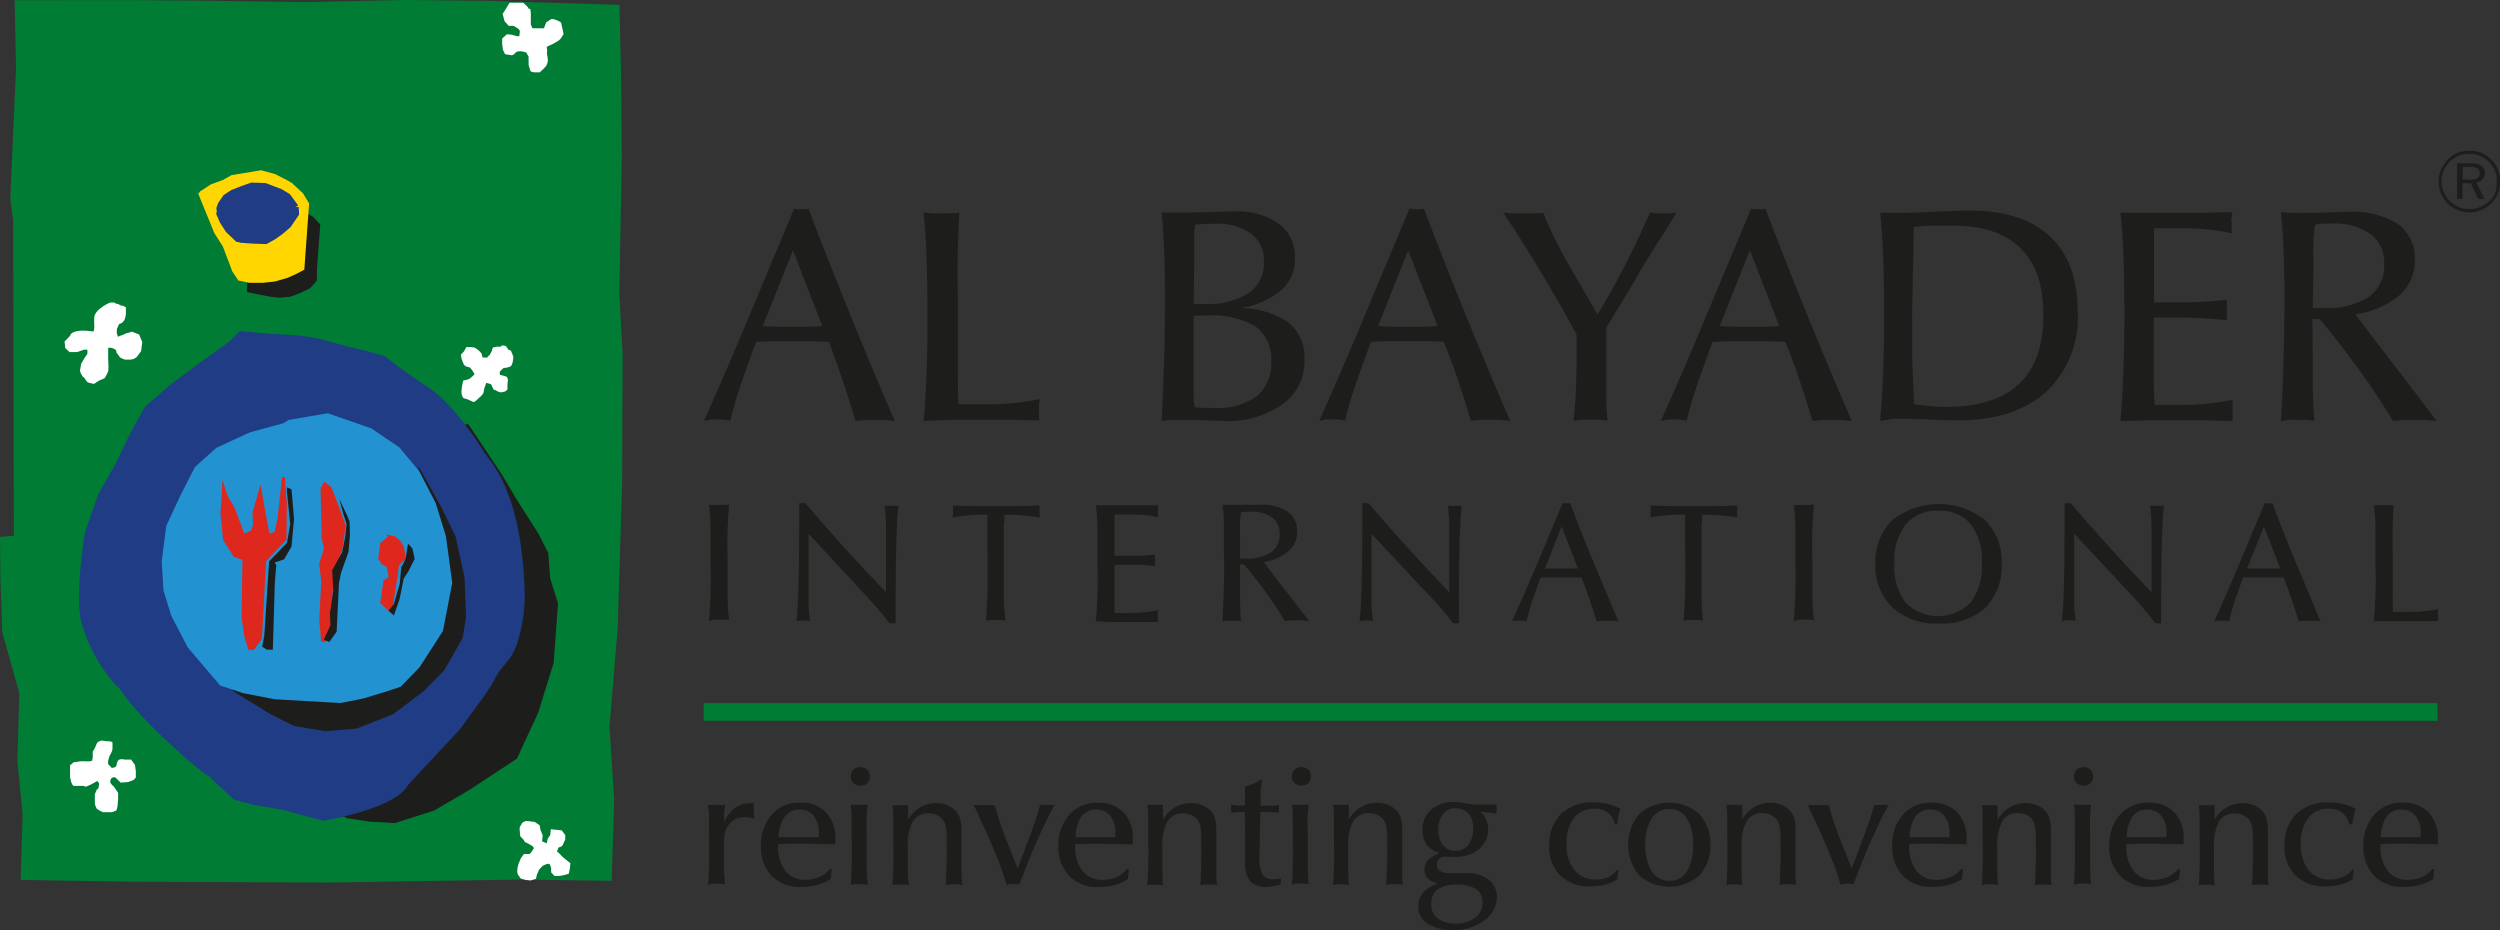 <?xml version="1.0" encoding="UTF-8"?>
<svg xmlns="http://www.w3.org/2000/svg" viewBox="0 0 228.8 85.15">
  <rect x="0" y="0" width="228.8" height="85.15" fill="#333333" stroke="none"/>
  <defs>
    <style>.cls-1{fill:#1d1d1b;}.cls-2{fill:#007c35;}.cls-3{fill:#1f3c85;}.cls-4{fill:#2292d1;}.cls-5{fill:#ffd600;}.cls-6{fill:#fff;}.cls-7{fill:#df281d;}</style>
  </defs>
  <title>Asset 1</title>
  <g id="Layer_2" data-name="Layer 2">
    <g id="Layer_1-2" data-name="Layer 1">
      <g id="ALB_logo_eng_horz" data-name="ALB logo eng horz">
        <path class="cls-1" d="M64.42,38.53q2-4.46,4-9.25t4.26-10.18l.36.06.31,0,.33,0,.31-.06q1.87,4.91,3.85,9.77t4.05,9.66l-1-.1q-.45,0-.86,0t-.84,0l-.89.1q-.6-2-1.21-3.81T75.87,31.3q-.76-.05-1.55-.07l-1.6,0-1.71,0q-.88,0-1.82.07l-1.08,3q-.36,1-.67,2t-.6,2.2l-.61-.1a5.26,5.26,0,0,0-.59,0,5,5,0,0,0-.57,0Zm5.39-8.69,1.47.06,1.41,0,1.32,0,1.25-.06-2.69-6.93Z"></path>
        <path class="cls-1" d="M84.53,38.53q.18-2,.27-4.41T84.88,29q0-3.07-.08-5.37t-.27-4.19q.35.05.76.08t.87,0q.48,0,.88,0t.76-.08q-.1,1.65-.14,3.44t0,4.13q0,3.9,0,6.29T87.71,37h2.82a23,23,0,0,0,2.3-.12q1.15-.12,2.31-.35,0,.24-.06.5c0,.17,0,.33,0,.5s0,.34,0,.49,0,.31.06.46l-2.54-.06-2.63,0-2.69,0Z"></path>
        <path class="cls-1" d="M106.31,38.53q.15-2.92.23-5.76t.07-5.62q0-2.39-.07-4.28t-.23-3.42l1.06,0,1,0q.82,0,2.36-.05t2.24-.05a6.55,6.55,0,0,1,4.07,1.13,3.68,3.68,0,0,1,1.47,3.09,3.82,3.82,0,0,1-1.26,3,7.6,7.6,0,0,1-3.74,1.63A7.73,7.73,0,0,1,118,29.57,4.16,4.16,0,0,1,119.38,33a4.8,4.8,0,0,1-2,4A8.75,8.75,0,0,1,112,38.53l-1.58-.05q-1.19-.05-2-.05l-1.09,0Zm2.93-10.71.38,0h.58a7,7,0,0,0,4.08-1,3.33,3.33,0,0,0,1.39-2.9,3,3,0,0,0-1.16-2.53,5.18,5.18,0,0,0-3.26-.91l-.72,0-1.15.08a7,7,0,0,0-.08.76q0,.45,0,1.46V24Zm0,1.08v5.47q0,1.17,0,1.77t.1,1.13l.86.06.83,0A6.14,6.14,0,0,0,115,36.27a3.82,3.82,0,0,0,1.34-3.16,3.7,3.7,0,0,0-1.43-3.23,7.82,7.82,0,0,0-4.51-1h-.7Z"></path>
        <path class="cls-1" d="M120.73,38.53q2-4.46,4-9.25T129,19.09l.36.06.31,0,.33,0,.31-.06q1.87,4.91,3.85,9.77t4.05,9.66l-1-.1c-.3,0-.59,0-.86,0s-.55,0-.84,0l-.89.1q-.6-2-1.21-3.81t-1.27-3.42q-.76-.05-1.55-.07l-1.6,0-1.71,0q-.88,0-1.82.07l-1.08,3q-.35,1-.67,2t-.6,2.2l-.61-.1a5.27,5.27,0,0,0-.59,0,5,5,0,0,0-.57,0Zm5.39-8.69,1.47.06,1.41,0,1.32,0,1.25-.06-2.69-6.93Z"></path>
        <path class="cls-1" d="M144,38.51q.14-1.09.21-2.48t.08-3.08V30.62q-1.57-2.89-3.25-5.69t-3.46-5.48q.42.05.89.08l1,0c.35,0,.66,0,.95,0s.56,0,.81-.08q.44,1.12,1.08,2.42t1.53,2.83l2.37,4.08q1.31-2.16,2.5-4.48t2.3-4.85a5,5,0,0,0,.56.08q.3,0,.64,0t.66,0a5,5,0,0,0,.57-.08q-1,1.62-2,3.19t-1.84,3.07L147,30v3.59q0,1.22,0,2.46t.12,2.44l-.84-.09-.77,0q-.35,0-.74,0Z"></path>
        <path class="cls-1" d="M152,38.53q2-4.46,4-9.25t4.26-10.18l.36.06.31,0,.33,0,.31-.06q1.87,4.91,3.85,9.77t4.05,9.66l-1-.1c-.3,0-.59,0-.86,0s-.55,0-.84,0l-.89.1q-.6-2-1.21-3.81t-1.27-3.42q-.76-.05-1.55-.07l-1.6,0-1.71,0q-.88,0-1.82.07l-1.08,3q-.35,1-.67,2t-.6,2.2l-.61-.1a5.27,5.27,0,0,0-.59,0,5,5,0,0,0-.57,0Zm5.39-8.69,1.47.06,1.41,0,1.32,0,1.25-.06-2.69-6.93Z"></path>
        <path class="cls-1" d="M172.07,38.53q.18-2,.27-4.41t.09-5.11q0-3.07-.08-5.37t-.27-4.17l1.15,0,1.06,0q.9,0,2.88-.1t3.06-.1q4.86,0,7.39,2.37t2.53,6.94a9.31,9.31,0,0,1-2.89,7.28q-2.89,2.61-8.09,2.61-.79,0-2.43-.07t-2.48-.07q-.5,0-1,0ZM175.19,37q.91.12,1.65.18t1.34.05q4.4,0,6.64-2.13T187,28.72q0-4-2.14-6.06t-6.33-2q-.85,0-1.68,0t-1.71.12q0,1.6-.07,4.11-.07,3.65-.07,4.13,0,1.06,0,2.83T175.19,37Z"></path>
        <path class="cls-1" d="M194.06,38.53q.18-2,.27-4.41t.09-5.11q0-3.07-.08-5.37t-.27-4.17l2.7,0,2.6,0,2.54,0,2.39-.06q0,.25-.06.48t0,.48c0,.15,0,.3,0,.47s0,.34.06.52a17,17,0,0,0-2.13-.35,24.33,24.33,0,0,0-2.46-.12h-2.57v6.78h2.82q.88,0,1.84-.06t2-.18c0,.19,0,.35,0,.47s0,.24,0,.36,0,.48,0,.89v.15q-1.36-.12-2.34-.18t-1.61-.06h-2.74v3q0,1,0,2.24t.08,2.76h2.54a22.76,22.76,0,0,0,2.28-.12q1.15-.12,2.32-.35a1.93,1.93,0,0,0,0,.38c0,.14,0,.34,0,.61s0,.48,0,.61,0,.25,0,.35L202,38.47l-2.54,0-2.64,0Z"></path>
        <path class="cls-1" d="M211.66,32.24q0,1.23,0,2.71t.15,3.58a5.91,5.91,0,0,0-.69-.1c-.25,0-.53,0-.84,0a8.1,8.1,0,0,0-.84,0l-.68.1q.15-2.89.23-5.75t.08-5.71q0-2.27-.08-4.14t-.23-3.52l.95.08,1,0q.85,0,2.26-.05t2-.05a7.59,7.59,0,0,1,4.5,1.13A3.82,3.82,0,0,1,221,23.84,4.15,4.15,0,0,1,219.63,27a8,8,0,0,1-4.06,1.76q1.84,2.46,3.71,4.88T223,38.53l-1.06-.1q-.51,0-1,0t-.93,0l-1,.1q-1.46-2.41-3.14-4.74t-3.57-4.59h-.67Zm0-4.05.37,0h.57a7.1,7.1,0,0,0,4.17-1,3.46,3.46,0,0,0,1.43-3A3.26,3.26,0,0,0,217,21.46a5.58,5.58,0,0,0-3.5-1l-.85,0a7,7,0,0,0-.78.1q-.1.7-.14,1.46t0,2.07Z"></path>
        <path class="cls-1" d="M64.89,56.86q.09-1.18.14-2.5t0-2.79q0-1.66,0-3t-.14-2.35l.47,0,.45,0,.44,0,.48-.05q-.09,1-.14,2.21t0,3.09q0,1.64,0,2.93t.14,2.36l-.41-.06-.51,0-.51,0Z"></path>
        <path class="cls-1" d="M72.89,56.87q.13-1.11.19-3.25t.06-5.21q0-.53,0-1.12t0-1.24h.56q1.76,2.07,3.61,4.11t3.78,4.05V50q0-.77,0-1.71t-.13-2l.32,0h.65l.3,0q-.12.83-.19,3t-.07,5.41q0,.35,0,.93t0,1.41H81.4q-.52-.7-1.19-1.47t-1.76-1.93L74,48.85v4.22q0,1.08,0,2t.15,1.78l-.34-.06-.31,0-.3,0Z"></path>
        <path class="cls-1" d="M90.38,47.11h-.95q-.33,0-.89.06t-1.37.18a2,2,0,0,0,.05-.28,2.49,2.49,0,0,0,0-.28,2,2,0,0,0,0-.28,2.09,2.09,0,0,0,0-.25l2,.07,1.94,0,2.06,0,1.92-.07q0,.24,0,.35a2,2,0,0,0,0,.22,2.05,2.05,0,0,0,0,.24c0,.09,0,.18,0,.28q-.82-.11-1.4-.17t-.94-.06h-.87q0,.6-.06,1c0,.28,0,.54,0,.76q0,3.08,0,5t.15,2.92l-.4-.06-.49,0-.49,0-.41.06q.1-1,.14-2.66t0-4.12q0-1.1,0-1.74T90.38,47.11Z"></path>
        <path class="cls-1" d="M100.29,56.86q.1-1.14.15-2.45t0-2.84q0-1.71,0-3t-.15-2.32l1.5,0h2.86l1.33,0c0,.09,0,.18,0,.27s0,.17,0,.27,0,.17,0,.26,0,.19,0,.29a9.42,9.42,0,0,0-1.18-.19,13.48,13.48,0,0,0-1.37-.06H102v3.77h1.57q.49,0,1,0l1.13-.1a2.58,2.58,0,0,0,0,.26c0,.07,0,.13,0,.2s0,.27,0,.49v.08l-1.3-.1-.89,0H102v1.64q0,.53,0,1.24t0,1.53h1.41a12.63,12.63,0,0,0,1.27-.06q.64-.06,1.29-.19a1.11,1.11,0,0,0,0,.21c0,.08,0,.19,0,.34s0,.26,0,.34l0,.19-1.33,0h-2.88Z"></path>
        <path class="cls-1" d="M113.49,53.37q0,.68,0,1.5t.08,2l-.38-.06-.47,0-.47,0-.37.05q.08-1.61.13-3.19t0-3.17q0-1.26,0-2.3t-.12-2l.53,0H113l1.25,0,1.09,0a4.21,4.21,0,0,1,2.5.63,2.12,2.12,0,0,1,.87,1.83,2.31,2.31,0,0,1-.79,1.78,4.47,4.47,0,0,1-2.25,1q1,1.37,2.06,2.71l2.09,2.69-.59-.06-.54,0-.52,0-.58.06q-.81-1.34-1.74-2.63t-2-2.55h-.37Zm0-2.25H114a4,4,0,0,0,2.32-.57,1.92,1.92,0,0,0,.79-1.67,1.81,1.81,0,0,0-.68-1.52,3.1,3.1,0,0,0-1.94-.53H114l-.43.05q-.05.39-.08.81t0,1.15Z"></path>
        <path class="cls-1" d="M124.43,56.87q.13-1.11.19-3.25t.06-5.21q0-.53,0-1.12t0-1.24h.56q1.76,2.07,3.62,4.11t3.78,4.05V50q0-.77,0-1.71t-.13-2l.32,0h.65l.3,0q-.12.83-.19,3t-.07,5.41q0,.35,0,.93t0,1.41h-.53q-.52-.7-1.19-1.47T130,53.65l-4.48-4.8v4.22q0,1.08,0,2t.15,1.78l-.34-.06-.31,0-.29,0Z"></path>
        <path class="cls-1" d="M138.39,56.86q1.11-2.48,2.24-5.14T143,46.06l.2,0h.35l.17,0q1,2.73,2.14,5.43t2.25,5.37l-.55-.05-.48,0-.47,0-.5.05q-.33-1.12-.67-2.11t-.71-1.9l-.86,0H142l-1,0-.6,1.66q-.2.54-.37,1.14t-.33,1.22l-.34-.06-.33,0-.31,0Zm3-4.83.81,0h1.52l.69,0-1.49-3.85Z"></path>
        <path class="cls-1" d="M154.23,47.11h-.95q-.33,0-.89.06t-1.37.18a1.9,1.9,0,0,0,.05-.28,2.37,2.37,0,0,0,0-.28,2.15,2.15,0,0,0,0-.28,2.08,2.08,0,0,0,0-.25l2,.07,1.94,0,2.06,0,1.92-.07q0,.24,0,.35c0,.07,0,.14,0,.22a2.16,2.16,0,0,0,0,.24c0,.09,0,.18,0,.28q-.82-.11-1.4-.17t-.94-.06h-.87q0,.6-.06,1c0,.28,0,.54,0,.76q0,3.08,0,5t.15,2.92l-.4-.06-.49,0-.49,0-.41.06q.1-1,.14-2.66t0-4.12q0-1.1,0-1.74T154.23,47.11Z"></path>
        <path class="cls-1" d="M164.17,56.86q.09-1.18.14-2.5t0-2.79q0-1.66,0-3t-.14-2.35l.47,0,.45,0,.44,0,.48-.05q-.09,1-.14,2.21t0,3.09q0,1.64,0,2.93t.14,2.36l-.41-.06-.51,0-.51,0Z"></path>
        <path class="cls-1" d="M177.43,57.06a5.9,5.9,0,0,1-4.24-1.47,5.28,5.28,0,0,1-1.55-4,5.31,5.31,0,0,1,1.55-4,6.89,6.89,0,0,1,8.48,0,5.34,5.34,0,0,1,1.52,4.06,5.33,5.33,0,0,1-1.52,4A5.88,5.88,0,0,1,177.43,57.06Zm0-10.32a3.7,3.7,0,0,0-3,1.24,5.24,5.24,0,0,0-1.06,3.5,5.58,5.58,0,0,0,1,3.64,4.2,4.2,0,0,0,6,0,5.4,5.4,0,0,0,1-3.57,5.43,5.43,0,0,0-1-3.58A3.68,3.68,0,0,0,177.42,46.74Z"></path>
        <path class="cls-1" d="M188.7,56.87q.13-1.11.19-3.25t.06-5.21q0-.53,0-1.12t0-1.24h.56q1.76,2.07,3.62,4.11t3.78,4.05V50q0-.77,0-1.71t-.13-2l.32,0h.65l.3,0q-.12.83-.19,3t-.07,5.41q0,.35,0,.93t0,1.41h-.53q-.52-.7-1.19-1.47t-1.76-1.93l-4.48-4.8v4.22q0,1.08,0,2t.15,1.78l-.34-.06-.31,0-.29,0Z"></path>
        <path class="cls-1" d="M202.65,56.86q1.11-2.48,2.24-5.14t2.37-5.66l.2,0h.35l.17,0q1,2.73,2.14,5.43t2.25,5.37l-.55-.05-.48,0-.47,0-.5.05q-.33-1.12-.67-2.11t-.71-1.9l-.86,0h-1.84l-1,0-.6,1.66q-.2.54-.37,1.14T204,56.86l-.34-.06-.33,0-.31,0Zm3-4.83.81,0H208l.69,0-1.49-3.85Z"></path>
        <path class="cls-1" d="M217.25,56.86q.1-1.14.15-2.45t0-2.84q0-1.71,0-3t-.15-2.33l.42,0,.48,0,.49,0,.42,0q-.05.92-.08,1.91t0,2.3q0,2.17,0,3.49T219,56h1.57a12.74,12.74,0,0,0,1.28-.06q.64-.06,1.28-.19c0,.09,0,.18,0,.28s0,.19,0,.28,0,.19,0,.27,0,.17,0,.26l-1.41,0h-3Z"></path>
        <path class="cls-1" d="M64.8,81q.06-.48.09-1.51t0-3.34q0-1,0-1.48t-.1-1l.38,0H66l.37,0q-.06.4-.09.73t0,.63v.19a3.55,3.55,0,0,1,1-1.29,2.27,2.27,0,0,1,1.36-.42h.21l.14,0c0,.17,0,.32,0,.42s0,.21,0,.29a6.43,6.43,0,0,0,.06.71.08.08,0,0,0,0,0l-.61-.13a2.93,2.93,0,0,0-.42,0,1.62,1.62,0,0,0-.65.13,1.53,1.53,0,0,0-.53.38,2,2,0,0,0-.44.73,3.79,3.79,0,0,0-.13,1.13v1.6c0,.32,0,.67,0,1s.05.75.09,1.16l-.47-.06h-.35l-.36,0Z"></path>
        <path class="cls-1" d="M71.21,77.25v.14a3.62,3.62,0,0,0,.66,2.31,2.23,2.23,0,0,0,1.85.82A3.15,3.15,0,0,0,75,80.26a2.36,2.36,0,0,0,.94-.73l.2.05a3.22,3.22,0,0,0-.06.34q0,.19-.06.54a4.54,4.54,0,0,1-1.25.53,5.64,5.64,0,0,1-1.44.18,3.58,3.58,0,0,1-2.69-1,3.77,3.77,0,0,1-1-2.75,4.17,4.17,0,0,1,1-2.88,3.3,3.3,0,0,1,2.59-1.08,3.13,3.13,0,0,1,2.37.89,3.4,3.4,0,0,1,.85,2.46c0,.13,0,.22,0,.28s0,.12,0,.18H76.3q-2.15-.06-3.15-.06h-.77Zm0-.63H72l2.22,0h.72c0-.09,0-.17,0-.25s0-.14,0-.19a2.26,2.26,0,0,0-.48-1.52,1.59,1.59,0,0,0-1.27-.57,1.64,1.64,0,0,0-1.38.66A3.45,3.45,0,0,0,71.25,76.62Z"></path>
        <path class="cls-1" d="M77.86,71.07a.83.83,0,0,1,.86-.86.89.89,0,0,1,.65.23.86.86,0,0,1,.23.64.78.78,0,0,1-.22.59.82.82,0,0,1-.6.22,1,1,0,0,1-.67-.22A.76.76,0,0,1,77.86,71.07Zm0,9.9q.05-.65.08-1.73t0-2.69q0-1.05,0-1.71t-.08-1.19l.36,0h.81l.37,0q-.05.48-.08,1t0,1.66q0,1.53,0,2.66T79.43,81L79,80.92l-.37,0-.36,0Z"></path>
        <path class="cls-1" d="M81.67,81q.05-.6.08-1.57t0-2.83q0-1.23,0-1.82t-.08-1.09l.34,0h.76l.34,0c0,.35,0,.62,0,.8V75a3.22,3.22,0,0,1,1.12-1.12,2.92,2.92,0,0,1,1.49-.38,2.7,2.7,0,0,1,1,.2,2.17,2.17,0,0,1,.8.57,1.86,1.86,0,0,1,.36.69A5,5,0,0,1,88,76.16v2.25q0,.67,0,1.3T88.08,81l-.4-.06-.36,0-.35,0-.41.06q.06-1.3.08-2.07t0-1.35v-.78a5.89,5.89,0,0,0-.08-1.16,1.57,1.57,0,0,0-.27-.62,1.53,1.53,0,0,0-.56-.43,1.78,1.78,0,0,0-.74-.15,1.58,1.58,0,0,0-1.45.74,4.54,4.54,0,0,0-.46,2.33q0,1.09,0,1.93T83.18,81l-.39-.05-.36,0-.36,0Z"></path>
        <path class="cls-1" d="M92.12,81a25.26,25.26,0,0,0-1-2.85q-.78-1.87-2-4.47l.46,0h1l.44,0q.25.85.48,1.54t.45,1.27l1.19,3,1.27-3.39q.2-.55.4-1.16t.38-1.27l.32,0h.69l.31,0q-.82,1.51-1.6,3.28t-1.62,4L93,80.91l-.29,0-.27,0Z"></path>
        <path class="cls-1" d="M98.4,77.25v.14a3.62,3.62,0,0,0,.66,2.31,2.23,2.23,0,0,0,1.85.82,3.15,3.15,0,0,0,1.29-.26,2.36,2.36,0,0,0,.94-.73l.2.05a3.22,3.22,0,0,0-.06.34q0,.19-.06.54A4.54,4.54,0,0,1,102,81a5.64,5.64,0,0,1-1.44.18,3.58,3.58,0,0,1-2.69-1,3.77,3.77,0,0,1-1-2.75,4.17,4.17,0,0,1,1-2.88,3.3,3.3,0,0,1,2.59-1.08,3.13,3.13,0,0,1,2.37.89,3.4,3.4,0,0,1,.85,2.46c0,.13,0,.22,0,.28s0,.12,0,.18h-.14q-2.15-.06-3.15-.06h-.77Zm0-.63h.74l2.22,0h.72c0-.09,0-.17,0-.25s0-.14,0-.19a2.26,2.26,0,0,0-.48-1.52,1.59,1.59,0,0,0-1.27-.57,1.64,1.64,0,0,0-1.38.66A3.45,3.45,0,0,0,98.44,76.62Z"></path>
        <path class="cls-1" d="M105,81q.05-.6.08-1.57t0-2.83q0-1.23,0-1.82T105,73.66l.34,0h.76l.34,0c0,.35,0,.62,0,.8V75a3.22,3.22,0,0,1,1.12-1.12,2.92,2.92,0,0,1,1.49-.38,2.7,2.7,0,0,1,1,.2,2.17,2.17,0,0,1,.8.57,1.86,1.86,0,0,1,.36.69,5,5,0,0,1,.11,1.24v2.25q0,.67,0,1.3t.06,1.26l-.4-.06-.36,0-.35,0-.41.06q.06-1.3.08-2.07t0-1.35v-.78a5.89,5.89,0,0,0-.08-1.16,1.57,1.57,0,0,0-.27-.62,1.53,1.53,0,0,0-.56-.43,1.78,1.78,0,0,0-.74-.15,1.58,1.58,0,0,0-1.45.74,4.54,4.54,0,0,0-.46,2.33q0,1.09,0,1.93t.06,1.57l-.39-.05-.36,0-.36,0Z"></path>
        <path class="cls-1" d="M113.93,74.33h-.22l-.51,0-.52.07s0-.1,0-.15,0-.13,0-.23,0-.19,0-.24a1.12,1.12,0,0,0,0-.13l.61.07.65,0v-.57c0-.12,0-.29,0-.49s0-.42,0-.66a6.05,6.05,0,0,0,.8-.29,5.76,5.76,0,0,0,.75-.41c0,.37-.09.7-.11,1s0,.54,0,.74v.7l.9,0q.41,0,.76-.08l0,.23c0,.05,0,.1,0,.15s0,.19,0,.34v0l-.7-.07-.71,0h-.28l-.08,3.75v.37a3.25,3.25,0,0,0,.27,1.61,1.06,1.06,0,0,0,1,.42h.27l.42-.06v.52a5.25,5.25,0,0,1-.7.18,3.75,3.75,0,0,1-.68.06,1.81,1.81,0,0,1-1.44-.52,2.43,2.43,0,0,1-.46-1.63q0-.31,0-1.12t0-1.27Z"></path>
        <path class="cls-1" d="M118.23,71.07a.83.83,0,0,1,.86-.86.89.89,0,0,1,.65.23.86.86,0,0,1,.23.64.78.78,0,0,1-.22.59.82.82,0,0,1-.6.22,1,1,0,0,1-.67-.22A.76.76,0,0,1,118.23,71.07Zm0,9.9q.05-.65.08-1.73t0-2.69q0-1.05,0-1.71t-.08-1.19l.36,0h.81l.37,0q-.05.48-.08,1t0,1.66q0,1.53,0,2.66t.08,1.95l-.41-.06-.37,0-.36,0Z"></path>
        <path class="cls-1" d="M122,81q.05-.6.08-1.57t0-2.83q0-1.23,0-1.82T122,73.66l.34,0h.77l.34,0c0,.35,0,.62,0,.8s0,.35,0,.51a3.22,3.22,0,0,1,1.12-1.12,2.92,2.92,0,0,1,1.49-.38,2.7,2.7,0,0,1,1,.2,2.17,2.17,0,0,1,.8.57,1.87,1.87,0,0,1,.36.69,5,5,0,0,1,.11,1.24v2.25q0,.67,0,1.3c0,.42,0,.84.06,1.26l-.4-.06-.36,0-.35,0-.41.06q.06-1.3.08-2.07t0-1.35v-.78a5.89,5.89,0,0,0-.08-1.16,1.57,1.57,0,0,0-.27-.62,1.53,1.53,0,0,0-.56-.43,1.78,1.78,0,0,0-.74-.15,1.59,1.59,0,0,0-1.45.74,4.54,4.54,0,0,0-.46,2.33q0,1.09,0,1.93t.06,1.57l-.39-.05-.36,0-.36,0Z"></path>
        <path class="cls-1" d="M131.62,80.87a1.9,1.9,0,0,1-.94-.47,1.12,1.12,0,0,1-.31-.81,1.26,1.26,0,0,1,.32-.86,2.13,2.13,0,0,1,.94-.58V78a1.77,1.77,0,0,1-1.07-.71,2.3,2.3,0,0,1-.37-1.35,2.33,2.33,0,0,1,.79-1.83,3,3,0,0,1,2.08-.71,6.44,6.44,0,0,1,1.13.12,6.36,6.36,0,0,0,.88.12h.75l.43,0,.72,0v.83l-.6-.09-.89-.09A1.8,1.8,0,0,1,136,75a2.07,2.07,0,0,1,.19.9,2.26,2.26,0,0,1-.83,1.8,3.15,3.15,0,0,1-2.12.71,5.08,5.08,0,0,1-.59,0l-.39,0a.7.7,0,0,0-.75.75.62.62,0,0,0,.3.56,1.74,1.74,0,0,0,.9.19h1.49a3.14,3.14,0,0,1,2,.56A2.07,2.07,0,0,1,137,82a2.7,2.7,0,0,1-1.13,2.23,4.6,4.6,0,0,1-2.91.88,4,4,0,0,1-2.29-.57A1.78,1.78,0,0,1,129.8,83a2,2,0,0,1,.47-1.34A2.75,2.75,0,0,1,131.62,80.87ZM131,82.8a1.51,1.51,0,0,0,.59,1.26,2.6,2.6,0,0,0,1.64.46A2.91,2.91,0,0,0,135,84a1.71,1.71,0,0,0,.68-1.42,1.38,1.38,0,0,0-.59-1.21,3,3,0,0,0-1.74-.41,3,3,0,0,0-1.82.46A1.64,1.64,0,0,0,131,82.8Zm.64-6.84a2.1,2.1,0,0,0,.42,1.39,1.4,1.4,0,0,0,1.14.51,1.43,1.43,0,0,0,1.19-.54,2.42,2.42,0,0,0,.43-1.53,1.9,1.9,0,0,0-.43-1.34,1.6,1.6,0,0,0-1.23-.47,1.32,1.32,0,0,0-1.1.54A2.31,2.31,0,0,0,131.62,76Z"></path>
        <path class="cls-1" d="M148,79.6l.13,0-.12.87a3.33,3.33,0,0,1-1.07.48,5.37,5.37,0,0,1-1.4.17,3.75,3.75,0,0,1-2.75-1,3.6,3.6,0,0,1-1-2.69,3.93,3.93,0,0,1,1.07-2.93,4.06,4.06,0,0,1,3-1.06,5.47,5.47,0,0,1,1.32.15,4.48,4.48,0,0,1,1.13.44,6.47,6.47,0,0,0-.19.65,7.35,7.35,0,0,0-.13.76h-.19a1.87,1.87,0,0,0-.65-1.07,1.92,1.92,0,0,0-1.21-.36,2.28,2.28,0,0,0-1.89.85,3.73,3.73,0,0,0-.68,2.38,3.64,3.64,0,0,0,.71,2.39,2.44,2.44,0,0,0,2,.86,2.68,2.68,0,0,0,1.13-.23A2.31,2.31,0,0,0,148,79.6Z"></path>
        <path class="cls-1" d="M156.52,77.33a3.82,3.82,0,0,1-1,2.79,4.17,4.17,0,0,1-5.5,0,4.4,4.4,0,0,1,0-5.62,4.13,4.13,0,0,1,5.49,0A3.87,3.87,0,0,1,156.52,77.33Zm-1.57,0a4.37,4.37,0,0,0-.57-2.43,1.81,1.81,0,0,0-1.6-.86,1.84,1.84,0,0,0-1.62.87,4.31,4.31,0,0,0-.58,2.43,4.25,4.25,0,0,0,.59,2.4,1.85,1.85,0,0,0,1.62.87,1.81,1.81,0,0,0,1.6-.87A4.31,4.31,0,0,0,154.94,77.33Z"></path>
        <path class="cls-1" d="M158,81q.05-.6.08-1.57t0-2.83q0-1.23,0-1.82T158,73.66l.34,0h.77l.34,0c0,.35,0,.62,0,.8s0,.35,0,.51a3.22,3.22,0,0,1,1.12-1.12,2.92,2.92,0,0,1,1.49-.38,2.7,2.7,0,0,1,1,.2,2.17,2.17,0,0,1,.8.57,1.87,1.87,0,0,1,.36.69,5,5,0,0,1,.11,1.24v2.25q0,.67,0,1.3c0,.42,0,.84.06,1.26l-.4-.06-.36,0-.35,0-.41.06q.06-1.3.08-2.07t0-1.35v-.78a5.89,5.89,0,0,0-.08-1.16,1.57,1.57,0,0,0-.27-.62,1.53,1.53,0,0,0-.56-.43,1.78,1.78,0,0,0-.74-.15,1.59,1.59,0,0,0-1.45.74,4.54,4.54,0,0,0-.46,2.33q0,1.09,0,1.93t.06,1.57l-.39-.05-.36,0-.36,0Z"></path>
        <path class="cls-1" d="M168.45,81a25.14,25.14,0,0,0-1-2.85q-.78-1.87-2-4.47l.46,0h1l.44,0q.25.85.48,1.54t.45,1.27l1.19,3,1.27-3.39q.2-.55.4-1.16t.38-1.27l.32,0h.69l.31,0q-.82,1.51-1.6,3.28t-1.62,4l-.28-.07-.29,0-.27,0Z"></path>
        <path class="cls-1" d="M174.73,77.25v.14a3.61,3.61,0,0,0,.66,2.31,2.23,2.23,0,0,0,1.85.82,3.16,3.16,0,0,0,1.29-.26,2.36,2.36,0,0,0,.94-.73l.2.05a3.35,3.35,0,0,0-.06.34c0,.13,0,.31-.06.54a4.54,4.54,0,0,1-1.25.53,5.64,5.64,0,0,1-1.44.18,3.58,3.58,0,0,1-2.69-1,3.78,3.78,0,0,1-1-2.75,4.16,4.16,0,0,1,1-2.88,3.3,3.3,0,0,1,2.59-1.08,3.13,3.13,0,0,1,2.37.89,3.4,3.4,0,0,1,.85,2.46c0,.13,0,.22,0,.28s0,.12,0,.18h-.14q-2.15-.06-3.15-.06h-.77Zm0-.63h.74l2.22,0h.72c0-.09,0-.17,0-.25s0-.14,0-.19a2.27,2.27,0,0,0-.48-1.52,1.59,1.59,0,0,0-1.27-.57,1.64,1.64,0,0,0-1.38.66A3.45,3.45,0,0,0,174.77,76.62Z"></path>
        <path class="cls-1" d="M181.37,81q.05-.6.08-1.57t0-2.83q0-1.23,0-1.82t-.08-1.09l.34,0h.77l.34,0c0,.35,0,.62,0,.8s0,.35,0,.51a3.22,3.22,0,0,1,1.12-1.12,2.92,2.92,0,0,1,1.49-.38,2.7,2.7,0,0,1,1,.2,2.17,2.17,0,0,1,.8.57,1.87,1.87,0,0,1,.36.69,5,5,0,0,1,.11,1.24v2.25q0,.67,0,1.3c0,.42,0,.84.06,1.26l-.4-.06-.36,0-.35,0-.41.06q.06-1.3.08-2.07t0-1.35v-.78a5.89,5.89,0,0,0-.08-1.16A1.57,1.57,0,0,0,186,75a1.53,1.53,0,0,0-.56-.43,1.78,1.78,0,0,0-.74-.15,1.59,1.59,0,0,0-1.45.74,4.54,4.54,0,0,0-.46,2.33q0,1.09,0,1.93t.06,1.57l-.39-.05-.36,0-.36,0Z"></path>
        <path class="cls-1" d="M189.81,71.07a.83.83,0,0,1,.86-.86.89.89,0,0,1,.65.23.86.86,0,0,1,.23.64.78.78,0,0,1-.22.59.82.82,0,0,1-.6.22,1,1,0,0,1-.67-.22A.76.76,0,0,1,189.81,71.07Zm0,9.9q.05-.65.08-1.73t0-2.69q0-1.05,0-1.71t-.08-1.19l.36,0H191l.37,0q-.05.48-.08,1t0,1.66q0,1.53,0,2.66t.08,1.95l-.41-.06-.37,0-.36,0Z"></path>
        <path class="cls-1" d="M194.6,77.25v.14a3.61,3.61,0,0,0,.66,2.31,2.23,2.23,0,0,0,1.85.82,3.16,3.16,0,0,0,1.29-.26,2.36,2.36,0,0,0,.94-.73l.2.05a3.35,3.35,0,0,0-.06.34c0,.13,0,.31-.06.54a4.54,4.54,0,0,1-1.25.53,5.64,5.64,0,0,1-1.44.18,3.58,3.58,0,0,1-2.69-1,3.78,3.78,0,0,1-1-2.75,4.16,4.16,0,0,1,1-2.88,3.3,3.3,0,0,1,2.59-1.08,3.13,3.13,0,0,1,2.37.89,3.4,3.4,0,0,1,.85,2.46c0,.13,0,.22,0,.28s0,.12,0,.18h-.14q-2.15-.06-3.15-.06h-.77Zm0-.63h.74l2.22,0h.72c0-.09,0-.17,0-.25s0-.14,0-.19a2.27,2.27,0,0,0-.48-1.52,1.59,1.59,0,0,0-1.27-.57,1.64,1.64,0,0,0-1.38.66A3.45,3.45,0,0,0,194.64,76.62Z"></path>
        <path class="cls-1" d="M201.23,81q.05-.6.08-1.57t0-2.83q0-1.23,0-1.82t-.08-1.09l.34,0h.77l.34,0c0,.35,0,.62,0,.8s0,.35,0,.51a3.22,3.22,0,0,1,1.12-1.12,2.92,2.92,0,0,1,1.49-.38,2.7,2.7,0,0,1,1,.2,2.17,2.17,0,0,1,.8.57,1.87,1.87,0,0,1,.36.69,5,5,0,0,1,.11,1.24v2.25q0,.67,0,1.3c0,.42,0,.84.06,1.26l-.4-.06-.36,0-.35,0-.41.06q.06-1.3.08-2.07t0-1.35v-.78a5.89,5.89,0,0,0-.08-1.16,1.57,1.57,0,0,0-.27-.62,1.53,1.53,0,0,0-.56-.43,1.78,1.78,0,0,0-.74-.15,1.59,1.59,0,0,0-1.45.74,4.54,4.54,0,0,0-.46,2.33q0,1.09,0,1.93t.06,1.57l-.39-.05-.36,0-.36,0Z"></path>
        <path class="cls-1" d="M215.29,79.6l.13,0-.12.87a3.33,3.33,0,0,1-1.07.48,5.37,5.37,0,0,1-1.4.17,3.75,3.75,0,0,1-2.75-1,3.6,3.6,0,0,1-1-2.69,3.93,3.93,0,0,1,1.07-2.93,4.06,4.06,0,0,1,3-1.06,5.47,5.47,0,0,1,1.32.15,4.48,4.48,0,0,1,1.13.44,6.47,6.47,0,0,0-.19.65,7.35,7.35,0,0,0-.13.76H215a1.87,1.87,0,0,0-.65-1.07,1.92,1.92,0,0,0-1.21-.36,2.28,2.28,0,0,0-1.89.85,3.73,3.73,0,0,0-.68,2.38,3.64,3.64,0,0,0,.71,2.39,2.44,2.44,0,0,0,2,.86,2.68,2.68,0,0,0,1.13-.23A2.31,2.31,0,0,0,215.29,79.6Z"></path>
        <path class="cls-1" d="M217.86,77.25v.14a3.61,3.61,0,0,0,.66,2.31,2.23,2.23,0,0,0,1.85.82,3.16,3.16,0,0,0,1.29-.26,2.36,2.36,0,0,0,.94-.73l.2.05a3.35,3.35,0,0,0-.06.34c0,.13,0,.31-.06.54a4.54,4.54,0,0,1-1.25.53,5.64,5.64,0,0,1-1.44.18,3.58,3.58,0,0,1-2.69-1,3.78,3.78,0,0,1-1-2.75,4.16,4.16,0,0,1,1-2.88,3.3,3.3,0,0,1,2.59-1.08,3.13,3.13,0,0,1,2.37.89,3.4,3.4,0,0,1,.85,2.46c0,.13,0,.22,0,.28s0,.12,0,.18h-.14q-2.15-.06-3.15-.06H219Zm0-.63h.74l2.22,0h.72c0-.09,0-.17,0-.25s0-.14,0-.19a2.27,2.27,0,0,0-.48-1.52,1.59,1.59,0,0,0-1.27-.57,1.64,1.64,0,0,0-1.38.66A3.45,3.45,0,0,0,217.9,76.62Z"></path>
        <polygon class="cls-2" points="64.4 64.35 64.4 65.97 223.09 65.97 223.07 64.35 64.4 64.35"></polygon>
        <polygon class="cls-2" points="56.68 26.86 56.91 14.21 56.83 6.31 56.69 0.45 56.69 0.44 48.62 0.2 44.83 0.08 37.09 0 27.75 0.19 18.42 0.06 11.47 0.01 1.35 0.02 1.34 0.02 1.47 6.2 0.94 18.2 1.2 20.11 1.27 49.03 0.01 49.14 0 49.14 0.04 53.11 0.21 57.87 1.77 63.45 1.59 69.6 2.07 74.52 1.89 80.52 1.89 80.53 12.01 80.69 30.03 80.77 47.43 80.5 55.97 80.61 55.98 80.61 56.21 73.17 55.78 66.52 56.53 57.52 56.94 44.1 56.98 32.4 56.68 26.86"></polygon>
        <polygon class="cls-1" points="50.35 52.91 50.18 50.61 49.28 48.84 47.32 45.77 45.89 43.36 42.87 38.84 42.85 38.85 42.64 38.77 42.64 38.76 42.63 38.76 42.63 38.76 42.63 38.76 42.61 38.76 44.14 48.14 44.39 55.57 39.88 66.1 30.15 74.18 30.13 74.19 31.8 74.89 33.76 75.19 36.13 75.33 36.13 75.33 39.73 74.18 42.95 72.3 47.31 69.43 47.31 69.43 49.26 65.21 50.67 60.67 51.07 55.23 50.35 52.91"></polygon>
        <path class="cls-3" d="M48,53.71c-.17-4.35-.94-7.76-2.28-10.23l-.16-.28c-.18-.3-.36-.59-.55-.87l-.23-.3c-.1-.12-.18-.26-.28-.37S41.7,37,39.1,35.4l-2.4-1.66L35.23,32.6l-1.57-.45-1.88-.45L29.19,31l-1.73-.29-2.84-.16-2.69-.24h0l-.9.92-3.15,2.28-2.26,1.67-2.36,2.06-1.42,2.57-1.27,2.65L9,45.24,7.76,48.76c0,.07-1.1,6.88-.12,8.72l0,.07a14.32,14.32,0,0,0,2.9,5.08l.06.06c.11.11.22.23.34.33s.94,1.76,5.42,5.79h0l.17.15A29,29,0,0,0,19,71h0s0,0,0-.07l2.41,2.25,1.66.45,2.75.48,3.77,1h0A30,30,0,0,0,33,74.32c1.66-.5,3.76-1.34,4.37-2.51l4.74-5.08,1-1.39,1.24-1.7.66-1,.59-1.08,1.06-1.31a5.7,5.7,0,0,0,.72-1.54A14.24,14.24,0,0,0,48,53.71ZM17.49,69.62h0Z"></path>
        <polygon class="cls-1" points="42.52 52.9 41.69 49.08 40.35 46.35 38.33 42.73 38.3 42.74 39.41 52.97 39.7 59.06 32.95 62.8 26.32 62.6 19.32 61.44 19.27 61.43 21.47 63.34 24.73 65.35 26.91 66.44 29.75 66.92 32.6 66.69 35.97 65.37 38.8 63.24 40.68 61.32 42.35 58.37 42.65 56.47 42.52 52.9"></polygon>
        <polygon id="_Path_" data-name="&lt;Path&gt;" class="cls-4" points="16.49 45.39 17.84 42.74 19.79 40.99 22.84 39.58 25.94 38.73 26.43 38.43 30 37.82 33.99 39.21 36.55 40.95 38.38 43.14 39.87 46.03 40.81 49.06 41.39 53.35 40.54 57.75 38.39 61.08 36.67 62.85 35.15 63.35 33.24 63.93 31.17 64.34 25.17 64 22.27 63.44 20.15 62.74 17.18 59.25 15.68 56.36 14.96 54.04 14.8 51.35 15.22 48.12 16.49 45.39"></polygon>
        <polygon class="cls-1" points="28.69 19.88 28.17 19.55 28.16 19.54 22.66 25.28 22.65 25.29 22.6 26.72 22.6 26.73 23.77 26.97 24.77 27.16 25.56 27.24 26.56 27.16 27.36 26.87 28.38 26.38 28.98 25.71 28.99 25.7 29.02 24.48 29.31 20.54 29.31 20.54 28.69 19.88"></polygon>
        <path class="cls-5" d="M27.73,17.69l-1.08-1-.06,0-.09-.08-1.3-.67-1.31-.36h0l-2.7.45-.81.45-1.07.39-1,.65-.16.22,1.46,3.58h0l0,0,.79,1.25.82,2.16h0l0,.05.61.91h0l.11,0,0,0h0l.85.19,1.32,0,1.06-.12,1.17-.34.86-.39.65-.35h0l.44-6.06h0Zm-5.86,8,0,0h.07l0,0Z"></path>
        <path class="cls-6" d="M12.73,30.61h0l-.67-.26h0l-.16.07-.32.07-.32.15-.2.07-.27.11-.1-.34,0-.36.21-.46.27-.11h0l.21-.24a2.47,2.47,0,0,0,.14-.55l0-.28,0-.36h0L11.3,28,11,27.94l-.11-.08-.31-.09-.12-.08-.2,0h-.16c-.06,0-1.41.6-1.47,1.35h0a5.61,5.61,0,0,0,0,.79,1.75,1.75,0,0,1-.06.5H8.46c-.07,0-1.54-.27-2,.27l0,.06a.49.49,0,0,0-.06.09l-.49.5h0l.06.6h0l.39.37h0l.71,0L7.69,32,8,32v.38l-.29.42-.29.51-.1.63h0c0,.05.19.52.31.57a.76.76,0,0,1,.2.24c.08.12.15.22.22.25s.53.13.55.14h0l.45-.3.52-.22h0a3.61,3.61,0,0,0,.34-.66,5.41,5.41,0,0,0,0-.8L9.9,32.7l0-.55v-.31a.7.7,0,0,1,.3,0,1,1,0,0,1,.45.24s-.05.15.11.33a1.25,1.25,0,0,1,.16.21.37.37,0,0,0,.11.12,2.12,2.12,0,0,0,.4.17h.2l.19,0,.12,0h0a1.22,1.22,0,0,0,.32-.07l.24-.15.41-.55.11-.83h0Z"></path>
        <path class="cls-6" d="M46.76,32.09h0L46.52,32s-.16-.32-.31-.36a.71.71,0,0,0-.33,0h0l0,.09-.4,0-.35.07h0l-.09.16,0,.11-.21.39-.12.11-.12.15-.42,0-.1-.38-.28-.29-.35-.24-.36-.05-.4,0h0l-.21.39-.29.31h0l.07.4.19.48.15.17h0l.43.13.22.28.19.31-.12.15-.32.27-.15.07-.45.11-.1.48-.05.4v.35l.11.29a.31.31,0,0,0,.2.13c.15,0,.73.3.74.3h.13l.2-.16.49-.46.13-.19.09-.44.17-.49.45.13.22.48h0a1.12,1.12,0,0,1,.3.13,1.14,1.14,0,0,0,.36.13h0a3.48,3.48,0,0,0,.36-.07.66.66,0,0,0,.25-.2h0l0-.47.05-.39-.07-.25h0l-.13-.09-.55-.14h0s0,0,0,0h0s0,0,0-.1l0-.19.35-.34.16,0s.44-.07.53-.19a1.27,1.27,0,0,0,.15-.37l0-.07a1.82,1.82,0,0,0,.05-.4Z"></path>
        <path class="cls-6" d="M51.49,2.7l-.14-.64h0a2,2,0,0,0-.51-.25.78.78,0,0,0-.4-.06l-.45.3h0l-.21.54-.51,0-.24,0-.3,0-.15-.35s0-.28,0-.4,0-.55,0-.55,0-.28-.06-.48h0l-.12,0h0L48.29.63,47.88.25h0l-.4,0h-.84L46.18,1,46,1.27l.18.68.38.42h0l.17,0a.92.92,0,0,1,.27,0,3.86,3.86,0,0,1,.47.29l.11.16-.05.49h-.22l-.47-.13-.44-.05h0l-.44.39h0l0,.52.07.52.19.4h0l.63.1h0L47,5l.2-.19h0a.27.27,0,0,1,.19-.1,1.46,1.46,0,0,1,.43,0l.34.09.22.39a2.55,2.55,0,0,0,0,.35c0,.16,0,.43,0,.43h0l.18.56h0a1.09,1.09,0,0,0,.36.09h.48l.33-.31A2,2,0,0,0,50,6a1.12,1.12,0,0,0,.14-.48A3.41,3.41,0,0,0,50.07,5a.77.77,0,0,1,0-.27.65.65,0,0,0,0-.18c0-.11-.07-.21,0-.28s0,0,0,0h0l.12-.06a6.15,6.15,0,0,0,.73-.37l.24-.15.16-.16.25-.39h0A1.78,1.78,0,0,0,51.49,2.7Z"></path>
        <path class="cls-6" d="M12.35,70,12,69.52h-.56s-.52-.13-.65.11a1.08,1.08,0,0,0-.11.32.48.48,0,0,1-.06.19c-.08.1-.34.14-.39.14l-.34-.36V69.7a2.88,2.88,0,0,1,.17-.58,2.33,2.33,0,0,0,.22-.47,3.84,3.84,0,0,0,0-.75h0L10,67.84h0l-.2,0-.55-.07h0L9,67.89,8.88,68l-.22.51-.17.27h0v.48l-.05.35h0a0,0,0,0,1,0,0s0,0-.16.06a4.39,4.39,0,0,1-.59,0H7.41l-.68.1h0l-.32.27h0l0,.44,0,.63.1.44s.12.37.24.37h.4l.48,0L7.86,72l.44-.19.6-.33.11.11.07.15L9,72.16l-.15.11h0l-.09.24-.08.15,0,.76a.84.84,0,0,0,.07.37.45.45,0,0,1,.05.11.23.23,0,0,0,.1.14,1.74,1.74,0,0,0,.27.17,2,2,0,0,0,.26.12,0,0,0,0,0,0,0,.08.08,0,0,0,.07,0h.07l.34,0,.34,0,.4-.15h0l.1-.36.06-.67,0-.59h0L10.43,72s-.31-.25-.34-.44a.5.5,0,0,1,.16-.38s.23-.1.34,0l.46.45h0l.68-.06.49-.18.21-.23h0l0-.6Z"></path>
        <path class="cls-6" d="M52.2,79h0L52,78.84l-.46-.37-.12-.12L51.08,78h0S51,78,51,77.92a.08.08,0,0,1,0-.08.65.65,0,0,0,.07-.15c0-.08.06-.15.12-.15h0a.6.6,0,0,0,.29-.16l.25-.55,0-.4h0L51.42,76h0l-1-.11h0l-.05.37v.15l-.24.35-.09.42L49.61,77l.06-.54L49.48,76l-.1-.48h0l-.43-.29-.76-.1h0s-.36.07-.45.27a1.1,1.1,0,0,1-.09.16.41.41,0,0,0-.09.32c0,.18.05.59.06.66h0s0,0,.2.21A.77.77,0,0,1,48,77a.2.2,0,0,0,.14.11,4.81,4.81,0,0,1,.65.37l.07.15-.25.38-.15.15-.51,0h0l-.29.4-.21.51a3.57,3.57,0,0,0-.1.48s0,0,0,.08a.68.68,0,0,0,.07.44l.23.33h0l.44.13.48.05h0l.48-.15h0l.09-.39.21-.47.33-.34.24-.11a1.16,1.16,0,0,1,.31-.07h0c.09,0,.18.28.21.39l0,.4h0l.31.33h0a2.6,2.6,0,0,0,.31,0h0a4.11,4.11,0,0,0,.47-.06l.52-.14h0l.1-.44Z"></path>
        <polygon class="cls-3" points="27.34 18.95 27.05 18.95 27.29 18.8 26.53 17.77 25.8 17.33 25.8 17.33 25.8 17.32 24.3 16.75 22.98 16.71 21.91 17.1 21.17 17.39 20.47 17.85 19.97 18.57 19.8 19.04 19.84 19.38 19.78 19.57 20.13 20.37 20.68 21.23 21.65 22.15 21.91 22.16 21.92 22.21 23.18 22.3 24.39 22.34 25.19 21.89 25.89 21.39 26.6 20.78 27.37 19.64 27.34 18.95"></polygon>
        <polygon class="cls-7" points="26.19 45.49 26.08 43.67 26.08 43.66 25.82 43.65 25.39 47.52 25.12 48.69 24.66 48.83 24.32 47.01 23.85 44.39 23.83 44.39 23.11 46.9 23.11 46.9 23.16 48.01 22.98 48.55 22.36 48.84 21.49 46.52 20.81 45.33 20.38 43.97 20.36 43.97 20.18 46.97 20.42 49.43 21.41 50.97 21.41 50.97 22.19 51.23 22.11 56.52 22.37 58.27 22.73 59.46 22.73 59.47 23.21 59.49 23.22 59.49 23.97 58.48 23.97 58.47 24.35 51.37 26.22 49.38 26.22 49.37 26.25 45.97 26.19 45.49"></polygon>
        <polygon class="cls-7" points="30.98 46.26 30.32 44.59 30.32 44.58 29.69 44.08 29.35 44.63 29.34 44.64 29.44 49.23 29.65 50.18 29.21 51.59 29.21 51.59 29.4 53.18 29.22 56.73 29.39 58.72 29.39 58.73 29.8 58.74 29.81 58.74 30.24 57.63 30.56 52.35 31.34 50.24 31.64 48.11 31.64 48.11 30.98 46.26"></polygon>
        <polygon class="cls-7" points="36.95 50.01 36.58 49.44 36.19 49.11 35.4 48.92 35.4 48.94 35.4 48.94 35.4 48.94 35.39 48.95 35.4 48.95 35.46 49.18 35.46 49.18 35.45 49.17 34.81 49.7 34.8 49.7 34.61 51.12 34.61 51.13 34.91 51.62 34.91 51.62 35.37 51.87 35.58 52.81 35.1 53.11 34.8 55.16 34.79 55.17 35.58 55.92 35.91 55.68 35.91 55.68 36.4 52.68 36.51 51.74 37.16 51.13 36.95 50.01"></polygon>
        <polygon class="cls-1" points="26.68 44.79 26.68 44.78 26.28 44.61 26.27 44.61 26.25 44.86 26.56 47.96 26.27 49.68 24.64 51.37 24.63 51.37 24.19 58.16 24 59.18 24 59.19 24.4 59.44 24.4 59.45 24.97 59.46 25.15 53.37 25.28 51.71 25.14 51.48 26 51.19 26 51.19 26.68 50.02 26.91 47.49 26.68 44.79"></polygon>
        <polygon class="cls-1" points="31.99 47.72 31.69 46.99 31.68 47 31.68 47 31.11 45.78 31.09 45.71 31.08 45.71 31.08 45.71 31.08 45.71 31.07 45.71 31.43 47.07 31.72 47.95 31.6 49.12 31.32 50.53 30.41 52.17 30.4 52.17 30.5 54.08 30.2 56.12 30.24 57.23 29.74 58.31 29.64 58.56 30.13 58.74 30.14 58.75 30.81 57.81 30.81 57.8 31.02 53.38 31.21 52.44 31.9 50.48 32.03 48.9 31.99 47.72"></polygon>
        <polygon class="cls-1" points="37.74 50.19 37.74 50.19 37.36 49.78 37.34 49.76 37.13 51.12 36.88 51.66 36.72 51.89 36.72 51.9 36.59 53.4 36.05 55.28 35.57 55.89 35.56 55.9 36.05 56.33 36.57 54.82 36.95 52.94 37.36 52.32 37.95 51.15 37.95 51.15 37.74 50.19"></polygon>
        <path class="cls-1" d="M226,13.79a2.86,2.86,0,0,1,1.1.21,2.83,2.83,0,0,1,1.52,1.53,2.94,2.94,0,0,1,0,2.17,2.66,2.66,0,0,1-.61.9,2.92,2.92,0,0,1-.93.63,2.82,2.82,0,0,1-3.68-3.69,2.91,2.91,0,0,1,.63-.94,2.67,2.67,0,0,1,.9-.61A2.81,2.81,0,0,1,226,13.79Zm2.52,2.84a2.58,2.58,0,0,0-.19-1,2.43,2.43,0,0,0-.53-.81,2.53,2.53,0,0,0-1.8-.74,2.48,2.48,0,0,0-1,.18,2.45,2.45,0,0,0-.8.54,2.67,2.67,0,0,0-.56.83,2.46,2.46,0,0,0,0,1.91A2.56,2.56,0,0,0,225,18.94a2.45,2.45,0,0,0,1,.19,2.5,2.5,0,0,0,1-.19,2.63,2.63,0,0,0,.84-.55,2.33,2.33,0,0,0,.53-.79A2.51,2.51,0,0,0,228.49,16.63Zm-2.44-1.69a1.86,1.86,0,0,1,1,.22.76.76,0,0,1,.33.68.83.83,0,0,1-.21.58.89.89,0,0,1-.56.28l.73,1.5h-.56l-.69-1.43h-.76V18.2h-.49V14.94Zm-.09.33h-.61v1.17H226a1.47,1.47,0,0,0,.73-.13.47.47,0,0,0,.21-.44.51.51,0,0,0-.22-.46A1.37,1.37,0,0,0,226,15.27Z"></path>
      </g>
    </g>
  </g>
</svg>
